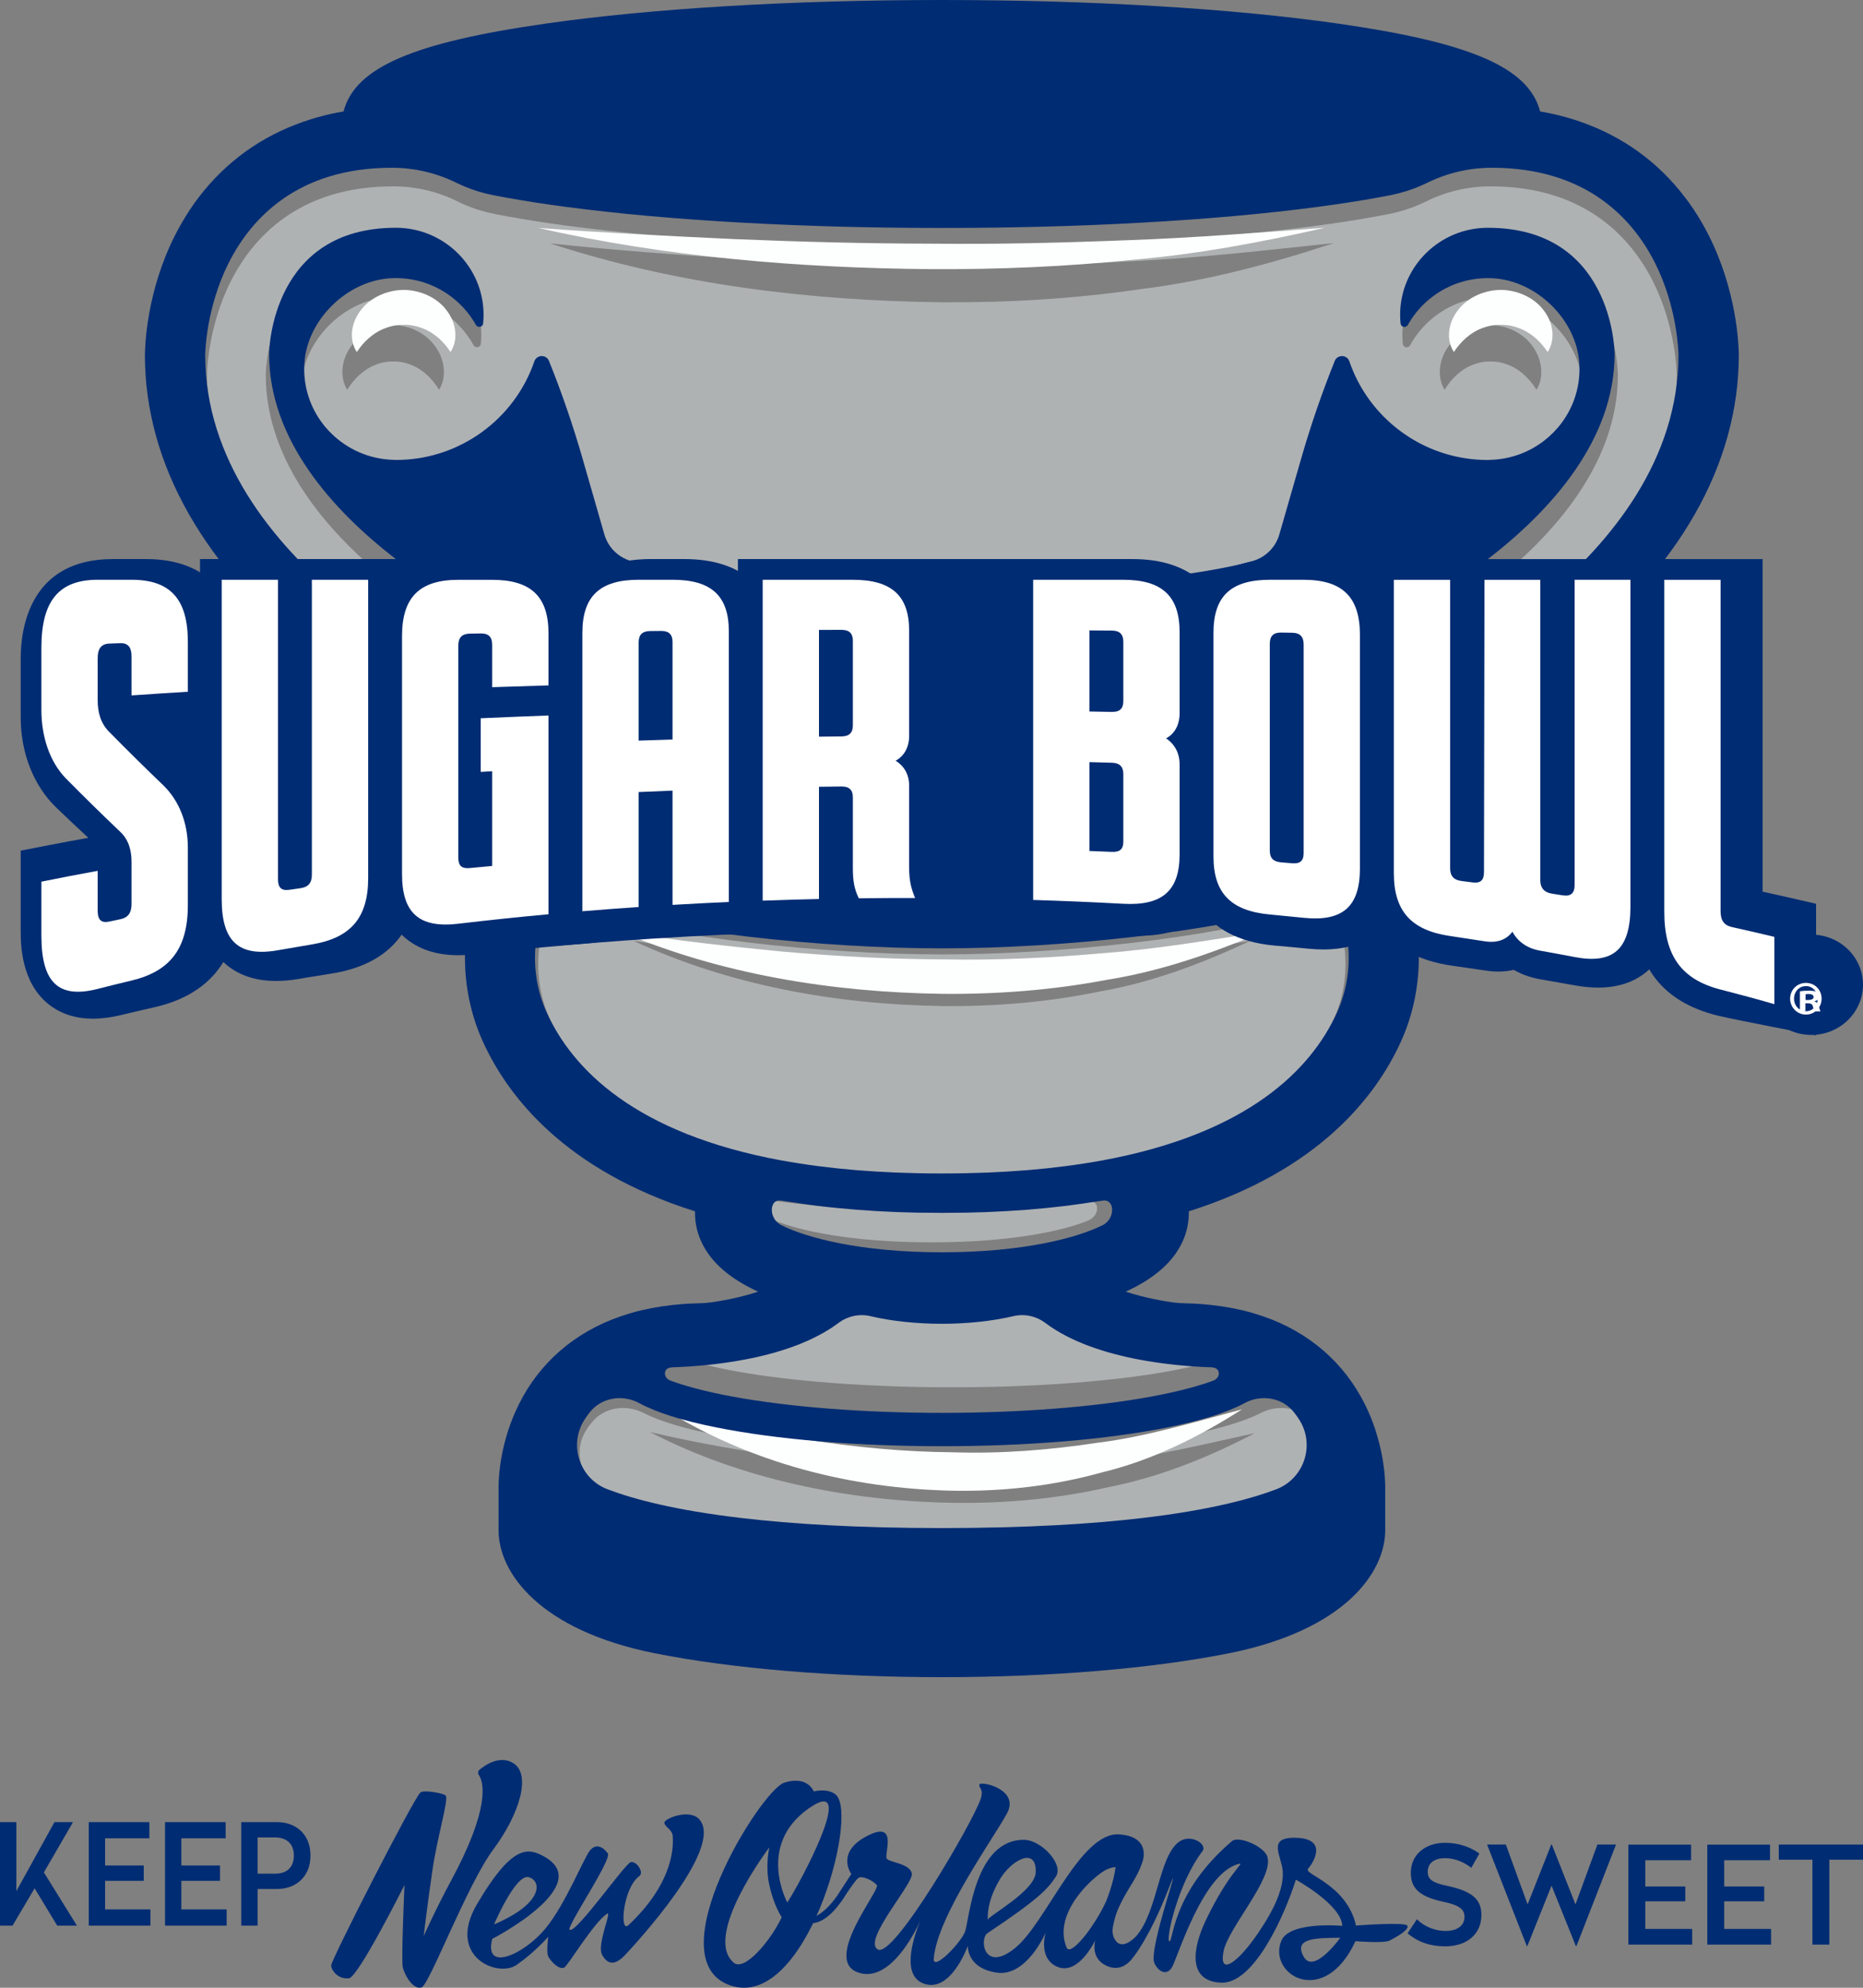 <?xml version="1.0" encoding="UTF-8"?>
<svg width="90px" height="96px" viewBox="0 0 90 96" version="1.1" xmlns="http://www.w3.org/2000/svg" xmlns:xlink="http://www.w3.org/1999/xlink">
    <rect x="0" y="0" width="90" height="96" fill="#808080" stroke="none"/>
    <title>0AD7A52E-59F3-484C-90F8-5C3C563D19BB</title>
    <g id="Landing-Page---High-fi" stroke="none" stroke-width="1" fill="none" fill-rule="evenodd">
        <g id="High-fi-" transform="translate(-203, -60)" fill-rule="nonzero">
            <g id="Artboard-1-copy" transform="translate(203, 60)">
                <polygon id="Path" fill="#261710" points="55.999 58 56.001 58 55.999 58"></polygon>
                <path d="M63.385,68.666 C62.804,67.966 61.757,67.811 60.927,68.233 C60.072,68.667 58.816,69.037 57.127,69.353 C54.146,69.912 50.195,70.221 46,70.221 C41.804,70.221 37.853,69.913 34.874,69.353 C33.185,69.035 31.928,68.667 31.073,68.233 C30.243,67.811 29.197,67.966 28.616,68.666 C28.531,68.767 28.453,68.872 28.38,68.976 C27.564,70.144 28.117,71.719 29.508,72.212 C30.798,72.67 32.857,73.178 36.098,73.536 C38.619,73.813 41.854,74 46,74 C50.145,74 53.38,73.814 55.901,73.536 C59.142,73.179 61.201,72.67 62.491,72.212 C63.883,71.719 64.436,70.144 63.619,68.976 C63.546,68.871 63.467,68.767 63.383,68.666 L63.385,68.666 Z M53.577,71.818 C51.105,72.386 48.545,72.621 46.001,72.58 C40.923,72.489 35.813,71.446 31.389,69.157 C33.826,69.735 36.265,70.137 38.7,70.473 C41.138,70.783 43.582,70.974 46.025,70.99 C48.468,71.056 50.909,70.899 53.337,70.595 C55.785,70.346 58.158,69.75 60.62,69.214 C58.433,70.363 56.07,71.324 53.579,71.818 L53.577,71.818 Z" id="Shape" fill="#AFB2B3"></path>
                <path d="M33.63,65.126 C33.586,65.128 33.544,65.13 33.503,65.131 C33.494,65.131 33.485,65.131 33.477,65.131 C33.431,65.132 33.387,65.133 33.345,65.134 L33.348,65.138 C33.348,65.138 33,65.13 33,65.388 C33,65.54 33.127,65.625 33.231,65.67 C33.39,65.723 33.568,65.777 33.766,65.831 C33.77,65.832 33.775,65.833 33.78,65.834 C33.871,65.859 33.966,65.884 34.066,65.909 C34.076,65.911 34.086,65.915 34.097,65.917 C34.2,65.943 34.309,65.97 34.424,65.995 C34.434,65.998 34.447,66.001 34.457,66.003 C34.557,66.026 34.661,66.049 34.769,66.073 C34.794,66.078 34.819,66.084 34.844,66.088 C34.965,66.114 35.089,66.139 35.22,66.165 C35.233,66.167 35.247,66.169 35.26,66.173 C35.378,66.195 35.5,66.217 35.624,66.24 C35.66,66.247 35.695,66.252 35.731,66.259 C35.872,66.284 36.017,66.308 36.169,66.333 C38.851,66.763 42.342,67 46,67 C49.658,67 53.149,66.763 55.831,66.333 C55.982,66.308 56.127,66.284 56.269,66.259 C56.305,66.252 56.341,66.247 56.376,66.24 C56.502,66.217 56.623,66.195 56.74,66.173 C56.753,66.17 56.767,66.168 56.78,66.165 C56.911,66.14 57.035,66.114 57.156,66.088 C57.181,66.083 57.206,66.077 57.231,66.073 C57.339,66.05 57.443,66.027 57.543,66.003 C57.555,66.001 57.566,65.998 57.576,65.995 C57.691,65.968 57.8,65.943 57.903,65.917 C57.914,65.915 57.924,65.911 57.934,65.909 C58.034,65.883 58.129,65.859 58.22,65.834 C58.224,65.834 58.229,65.832 58.234,65.831 C58.432,65.776 58.61,65.722 58.769,65.67 C58.873,65.625 59,65.54 59,65.388 C59,65.13 58.652,65.138 58.652,65.138 L58.655,65.134 C58.613,65.134 58.569,65.132 58.523,65.131 C58.514,65.131 58.506,65.131 58.497,65.131 C58.456,65.13 58.414,65.128 58.37,65.126 C58.355,65.126 58.341,65.126 58.325,65.124 C58.286,65.123 58.245,65.121 58.202,65.119 C58.18,65.119 58.16,65.116 58.138,65.115 C58.098,65.113 58.059,65.112 58.018,65.11 C57.992,65.108 57.966,65.107 57.939,65.105 C57.9,65.103 57.86,65.101 57.819,65.098 C57.789,65.096 57.76,65.095 57.729,65.093 C57.689,65.091 57.649,65.088 57.61,65.085 C57.575,65.083 57.54,65.08 57.505,65.077 C57.466,65.075 57.428,65.071 57.388,65.069 C57.349,65.066 57.31,65.064 57.271,65.06 C57.233,65.057 57.195,65.055 57.157,65.051 C57.115,65.048 57.07,65.043 57.026,65.04 C56.989,65.037 56.953,65.033 56.916,65.03 C56.868,65.025 56.82,65.021 56.771,65.015 C56.736,65.012 56.702,65.009 56.667,65.005 C56.613,65 56.559,64.994 56.505,64.987 C56.473,64.984 56.443,64.981 56.409,64.977 C56.345,64.969 56.278,64.962 56.213,64.954 C56.19,64.95 56.168,64.948 56.146,64.946 C56.057,64.935 55.967,64.923 55.876,64.911 C55.876,64.911 55.876,64.911 55.876,64.911 C55.691,64.886 55.502,64.857 55.313,64.827 C55.295,64.824 55.275,64.821 55.257,64.818 C55.182,64.806 55.106,64.792 55.03,64.78 C55.002,64.774 54.974,64.77 54.945,64.764 C54.878,64.752 54.811,64.74 54.744,64.727 C54.712,64.721 54.679,64.715 54.647,64.708 C54.584,64.696 54.521,64.683 54.458,64.67 C54.423,64.662 54.387,64.654 54.351,64.646 C54.29,64.633 54.23,64.621 54.17,64.607 C54.133,64.598 54.096,64.589 54.057,64.581 C53.998,64.568 53.94,64.553 53.881,64.54 C53.843,64.53 53.804,64.521 53.766,64.511 C53.708,64.496 53.652,64.482 53.594,64.466 C53.554,64.456 53.516,64.445 53.476,64.433 C53.42,64.418 53.364,64.402 53.309,64.386 C53.27,64.375 53.23,64.363 53.19,64.352 C53.135,64.335 53.081,64.319 53.027,64.301 C52.987,64.289 52.946,64.275 52.907,64.263 C52.853,64.246 52.8,64.228 52.746,64.21 C52.706,64.197 52.667,64.183 52.627,64.169 C52.574,64.15 52.522,64.132 52.471,64.112 C52.431,64.097 52.391,64.083 52.353,64.068 C52.301,64.048 52.25,64.028 52.199,64.007 C52.16,63.992 52.122,63.977 52.083,63.96 C52.032,63.939 51.982,63.918 51.932,63.895 C51.895,63.88 51.857,63.863 51.82,63.846 C51.77,63.824 51.72,63.799 51.671,63.775 C51.636,63.758 51.6,63.742 51.565,63.725 C51.514,63.7 51.465,63.673 51.415,63.647 C51.382,63.631 51.348,63.614 51.316,63.596 C51.262,63.567 51.21,63.536 51.157,63.506 C51.13,63.49 51.103,63.476 51.078,63.46 C50.999,63.414 50.922,63.366 50.847,63.317 C50.42,63.038 49.871,62.934 49.351,63.042 C48.334,63.253 47.149,63.354 45.997,63.354 C44.846,63.354 43.661,63.252 42.644,63.042 C42.124,62.934 41.575,63.036 41.148,63.317 C41.072,63.366 40.995,63.413 40.917,63.46 C40.892,63.476 40.863,63.49 40.838,63.506 C40.785,63.536 40.733,63.567 40.679,63.596 C40.647,63.614 40.613,63.631 40.58,63.647 C40.53,63.673 40.481,63.699 40.43,63.725 C40.395,63.742 40.358,63.758 40.323,63.775 C40.273,63.799 40.225,63.822 40.173,63.846 C40.136,63.863 40.099,63.878 40.062,63.895 C40.012,63.918 39.962,63.939 39.91,63.96 C39.872,63.976 39.833,63.992 39.795,64.007 C39.744,64.028 39.694,64.048 39.641,64.068 C39.603,64.083 39.563,64.097 39.523,64.112 C39.471,64.131 39.419,64.15 39.367,64.169 C39.327,64.182 39.287,64.197 39.247,64.21 C39.195,64.228 39.141,64.246 39.088,64.263 C39.049,64.276 39.009,64.289 38.968,64.301 C38.914,64.318 38.859,64.335 38.805,64.352 C38.765,64.364 38.725,64.375 38.686,64.386 C38.63,64.402 38.574,64.418 38.519,64.433 C38.479,64.445 38.441,64.455 38.401,64.466 C38.344,64.482 38.287,64.496 38.229,64.511 C38.191,64.521 38.152,64.53 38.114,64.54 C38.055,64.555 37.997,64.568 37.938,64.581 C37.901,64.59 37.863,64.599 37.826,64.607 C37.766,64.621 37.706,64.634 37.645,64.646 C37.61,64.654 37.574,64.662 37.538,64.67 C37.475,64.683 37.412,64.696 37.349,64.708 C37.317,64.715 37.284,64.722 37.252,64.727 C37.185,64.74 37.118,64.752 37.052,64.764 C37.023,64.77 36.994,64.775 36.966,64.78 C36.89,64.793 36.816,64.806 36.74,64.818 C36.721,64.821 36.703,64.825 36.684,64.827 C36.494,64.858 36.305,64.886 36.12,64.911 C36.12,64.911 36.12,64.911 36.12,64.911 C36.029,64.923 35.94,64.936 35.85,64.946 C35.827,64.949 35.805,64.951 35.783,64.954 C35.718,64.962 35.652,64.969 35.587,64.977 C35.555,64.981 35.523,64.984 35.491,64.987 C35.437,64.993 35.382,65 35.329,65.005 C35.294,65.009 35.26,65.012 35.225,65.015 C35.176,65.02 35.128,65.025 35.08,65.03 C35.043,65.033 35.006,65.037 34.97,65.04 C34.926,65.043 34.883,65.048 34.839,65.051 C34.801,65.055 34.762,65.058 34.725,65.06 C34.685,65.064 34.647,65.066 34.608,65.069 C34.569,65.073 34.53,65.075 34.492,65.077 C34.457,65.079 34.421,65.082 34.386,65.085 C34.345,65.087 34.306,65.091 34.267,65.093 C34.238,65.095 34.207,65.096 34.177,65.098 C34.136,65.101 34.097,65.103 34.057,65.105 C34.031,65.106 34.004,65.108 33.979,65.11 C33.938,65.112 33.898,65.114 33.858,65.115 C33.836,65.115 33.814,65.117 33.794,65.119 C33.752,65.121 33.712,65.122 33.671,65.124 C33.655,65.124 33.641,65.124 33.626,65.126 L33.63,65.126 Z" id="Path" fill="#AFB2B3"></path>
                <path d="M52.56,58.006 C52.56,58.006 52.37,58.029 52.168,58.053 C52.123,58.059 52.078,58.064 52.033,58.069 C51.923,58.083 51.819,58.096 51.752,58.104 C51.69,58.111 51.628,58.119 51.565,58.126 C51.344,58.153 51.12,58.177 50.891,58.201 C50.858,58.204 50.826,58.209 50.793,58.212 C50.527,58.239 50.254,58.264 49.979,58.286 C49.945,58.289 49.91,58.292 49.874,58.294 C49.594,58.318 49.31,58.338 49.021,58.357 C48.999,58.358 48.976,58.36 48.954,58.361 C48.367,58.398 47.761,58.428 47.134,58.447 C47.103,58.447 47.073,58.449 47.043,58.45 C46.75,58.458 46.452,58.466 46.15,58.47 C46.098,58.47 46.046,58.471 45.994,58.472 C45.692,58.476 45.387,58.478 45.076,58.478 L44.928,58.478 C44.617,58.478 44.311,58.475 44.009,58.472 C43.958,58.472 43.905,58.471 43.854,58.47 C43.552,58.466 43.254,58.458 42.961,58.45 C42.93,58.45 42.901,58.448 42.87,58.447 C42.243,58.427 41.637,58.398 41.05,58.361 C41.028,58.36 41.005,58.358 40.983,58.357 C40.694,58.338 40.41,58.317 40.13,58.294 C40.095,58.291 40.06,58.289 40.024,58.286 C39.749,58.263 39.477,58.238 39.211,58.212 C39.178,58.209 39.146,58.204 39.112,58.201 C38.885,58.178 38.66,58.153 38.439,58.126 C38.377,58.119 38.314,58.111 38.251,58.104 C38.212,58.099 38.158,58.092 38.097,58.085 C38.016,58.075 37.925,58.064 37.835,58.053 C37.634,58.029 37.447,58.007 37.443,58.006 C37.407,58 37.374,57.999 37.343,58 C37.217,58.006 37.125,58.06 37.067,58.139 C36.91,58.359 37.025,58.782 37.451,58.956 C38.625,59.435 41.141,60 45,60 C48.859,60 51.374,59.435 52.549,58.956 C52.976,58.782 53.09,58.36 52.933,58.139 C52.876,58.059 52.784,58.006 52.657,58 C52.624,57.999 52.591,58 52.556,58.006 L52.56,58.006 Z" id="Path" fill="#AFB2B3"></path>
                <path d="M37.851,56.375 C38.41,56.478 38.987,56.569 39.585,56.647 C39.586,56.647 39.588,56.647 39.59,56.647 C39.877,56.684 40.169,56.719 40.465,56.75 C40.489,56.753 40.516,56.756 40.542,56.758 C40.817,56.788 41.094,56.813 41.375,56.837 C41.431,56.842 41.489,56.846 41.545,56.85 C41.8,56.87 42.058,56.888 42.319,56.906 C42.418,56.912 42.519,56.916 42.619,56.922 C42.845,56.934 43.073,56.947 43.304,56.956 C43.469,56.963 43.639,56.967 43.806,56.972 C43.982,56.977 44.157,56.984 44.336,56.988 C44.692,56.995 45.053,57 45.424,57 L45.574,57 C45.945,57 46.306,56.996 46.663,56.988 C46.841,56.984 47.015,56.977 47.192,56.972 C47.361,56.967 47.53,56.963 47.695,56.956 C47.925,56.947 48.153,56.935 48.379,56.922 C48.479,56.916 48.581,56.911 48.679,56.906 C48.94,56.89 49.198,56.871 49.453,56.85 C49.51,56.846 49.567,56.841 49.623,56.837 C49.905,56.813 50.183,56.788 50.456,56.758 C50.481,56.756 50.507,56.753 50.534,56.75 C50.83,56.719 51.122,56.684 51.408,56.647 C51.41,56.647 51.412,56.647 51.414,56.647 C52.009,56.569 52.588,56.478 53.147,56.375 C53.151,56.375 53.154,56.375 53.158,56.375 C60.207,55.069 63.197,51.942 64.433,49.217 C64.941,48.097 65.105,46.846 64.936,45.629 C64.776,44.473 63.628,43.748 62.524,44.081 C58.543,45.279 51.305,46.094 45.5,46.094 C39.695,46.094 32.457,45.279 28.476,44.081 C27.372,43.749 26.222,44.473 26.064,45.629 C25.896,46.846 26.058,48.097 26.566,49.217 C27.803,51.942 30.792,55.067 37.842,56.375 C37.845,56.375 37.848,56.375 37.852,56.375 L37.851,56.375 Z M38.064,46.434 C40.552,46.674 43.038,46.825 45.521,46.833 C48.005,46.892 50.486,46.757 52.964,46.522 C55.454,46.319 57.906,45.863 60.426,45.429 C58.125,46.509 55.693,47.437 53.162,47.878 C50.646,48.401 48.069,48.617 45.502,48.588 C40.381,48.507 35.222,47.594 30.578,45.426 C33.085,45.868 35.577,46.171 38.063,46.434 L38.064,46.434 Z" id="Shape" fill="#AFB2B3"></path>
                <path d="M28.103,43.004 C28.473,42.993 28.845,43.038 29.207,43.137 C30.384,43.459 31.982,43.802 33.89,44.104 C37.07,44.609 41.111,45 45.501,45 C46.159,45 46.809,44.991 47.451,44.975 C47.879,44.964 48.301,44.949 48.72,44.931 C51.858,44.796 54.727,44.482 57.111,44.104 C59.019,43.802 60.618,43.459 61.795,43.137 C62.155,43.038 62.528,42.993 62.898,43.004 C63.268,43.014 63.635,43.081 63.99,43.206 C64.425,43.36 64.894,43.444 65.383,43.444 C67.732,43.444 69.642,41.513 69.642,39.139 C69.642,39.09 69.64,39.041 69.634,38.993 C69.582,37.77 68.879,36.716 67.867,36.175 C67.408,35.93 66.884,35.791 66.328,35.791 C66.161,35.791 65.998,35.804 65.837,35.828 C65.641,35.859 65.535,35.603 65.696,35.486 C66.042,35.233 66.458,34.97 66.957,34.686 C68.161,34.152 81,28.213 81,18.089 C81,17.98 80.959,15.799 79.865,13.614 C78.81,11.509 76.592,9 72.007,9 C70.886,9 69.825,9.265 68.882,9.735 C68.452,9.949 68.002,10.114 67.538,10.235 C67.384,10.275 67.227,10.311 67.071,10.341 C66.282,10.496 65.389,10.648 64.378,10.794 C64.133,10.829 63.886,10.863 63.634,10.898 C61.117,11.234 58.225,11.494 55.101,11.668 C53.538,11.755 51.918,11.82 50.257,11.864 C50.124,11.868 49.989,11.871 49.855,11.873 C49.652,11.879 49.449,11.883 49.245,11.887 C48.911,11.893 48.575,11.9 48.238,11.904 C48.125,11.905 48.009,11.907 47.896,11.908 C47.609,11.912 47.319,11.914 47.028,11.917 C46.91,11.917 46.792,11.92 46.674,11.92 C46.284,11.922 45.894,11.924 45.501,11.924 C45.107,11.924 44.717,11.922 44.327,11.92 C44.209,11.92 44.09,11.918 43.973,11.917 C43.684,11.914 43.394,11.912 43.106,11.908 C42.991,11.907 42.876,11.905 42.763,11.904 C42.426,11.899 42.09,11.893 41.756,11.887 C41.552,11.883 41.349,11.877 41.146,11.873 C41.012,11.871 40.878,11.867 40.745,11.864 C39.083,11.821 37.464,11.756 35.901,11.668 C32.776,11.495 29.885,11.236 27.367,10.898 C27.116,10.864 26.867,10.83 26.623,10.794 C25.612,10.648 24.719,10.497 23.931,10.341 C23.617,10.28 23.306,10.199 23.004,10.099 C22.701,9.999 22.405,9.878 22.118,9.735 C21.175,9.265 20.114,9 18.993,9 C14.408,9 12.188,11.51 11.135,13.614 C10.041,15.8 10.001,17.98 10,18.089 C10,28.213 22.84,34.152 24.043,34.686 C24.542,34.968 24.958,35.233 25.305,35.486 C25.466,35.603 25.361,35.859 25.164,35.828 C25.004,35.803 24.84,35.791 24.673,35.791 C24.118,35.791 23.594,35.929 23.134,36.175 C22.123,36.716 21.42,37.77 21.367,38.993 C21.362,39.041 21.359,39.09 21.359,39.139 C21.359,41.513 23.27,43.444 25.619,43.444 C26.106,43.444 26.575,43.36 27.01,43.206 C27.363,43.081 27.732,43.014 28.102,43.004 L28.103,43.004 Z M45.502,34.236 C43.297,34.199 41.094,34.015 38.933,33.584 C36.775,33.166 34.639,32.571 32.639,31.637 C36.994,32.099 41.245,32.462 45.516,32.477 C47.65,32.525 49.78,32.433 51.913,32.293 C54.057,32.184 56.17,31.859 58.365,31.637 C56.375,32.562 54.261,33.283 52.087,33.655 C49.919,34.082 47.706,34.254 45.501,34.235 L45.502,34.236 Z M67.464,37.711 C67.862,38.281 67.919,39.057 67.549,39.569 C67.183,39.063 66.826,38.826 66.507,38.677 C66.178,38.547 65.905,38.49 65.625,38.504 C65.346,38.492 65.073,38.55 64.745,38.68 C64.428,38.828 64.07,39.063 63.701,39.569 C63.329,39.055 63.385,38.279 63.784,37.708 C64.167,37.115 64.896,36.753 65.625,36.745 C66.354,36.756 67.081,37.116 67.463,37.71 L67.464,37.711 Z M36.06,12.527 C39.213,12.714 42.366,12.835 45.515,12.839 C48.665,12.891 51.813,12.778 54.961,12.599 C58.116,12.443 61.25,12.073 64.435,11.741 C61.404,12.74 58.28,13.575 55.097,13.965 C51.922,14.43 48.709,14.62 45.503,14.599 C39.1,14.524 32.667,13.746 26.572,11.753 C29.748,12.093 32.908,12.318 36.06,12.527 L36.06,12.527 Z M25.362,32.143 C25.32,32.119 25.276,32.098 25.233,32.079 C25.109,32.025 12.839,26.589 12.839,18.107 C12.841,17.853 12.984,11.869 18.992,11.869 C21.341,11.869 23.251,13.8 23.251,16.176 C23.251,16.321 23.243,16.463 23.229,16.604 C23.217,16.719 23.117,16.78 23.022,16.769 C23.004,16.767 22.984,16.763 22.967,16.755 C22.948,16.747 22.933,16.736 22.917,16.723 C22.902,16.709 22.888,16.692 22.877,16.672 C22.531,16.044 22.04,15.508 21.451,15.111 C20.694,14.6 19.772,14.318 18.785,14.363 C16.647,14.462 14.686,16.407 14.552,18.567 C14.512,19.207 14.606,19.821 14.807,20.382 C14.984,20.874 15.243,21.325 15.567,21.72 C15.613,21.776 15.66,21.832 15.71,21.885 C16.445,22.695 17.47,23.233 18.616,23.332 C18.693,23.338 18.77,23.342 18.847,23.345 C18.894,23.35 18.943,23.353 18.992,23.353 C19.381,23.353 19.765,23.321 20.137,23.26 C20.697,23.168 21.234,23.01 21.742,22.793 C22.081,22.649 22.406,22.479 22.715,22.284 C23.953,21.51 24.939,20.363 25.519,18.997 C25.591,18.827 25.657,18.652 25.716,18.475 C25.758,18.349 25.85,18.268 25.956,18.233 C25.991,18.221 26.028,18.216 26.065,18.215 C26.212,18.211 26.361,18.29 26.427,18.455 C27.045,20.022 27.586,21.621 28.048,23.253 L28.842,26.064 C28.867,26.15 28.897,26.257 28.93,26.378 C28.987,26.577 29.053,26.812 29.116,27.037 C29.161,27.195 29.225,27.345 29.305,27.484 C29.386,27.622 29.483,27.75 29.595,27.863 C29.762,28.032 29.961,28.17 30.182,28.268 C30.256,28.3 30.332,28.327 30.411,28.35 C30.943,28.506 31.657,28.667 32.552,28.823 C33.112,28.92 33.741,29.014 34.442,29.103 C34.581,29.121 34.725,29.138 34.871,29.155 C36.184,29.311 37.726,29.445 39.497,29.543 C39.694,29.553 39.893,29.564 40.096,29.573 C41.715,29.65 43.516,29.696 45.499,29.696 C47.482,29.696 49.284,29.65 50.903,29.573 C51.106,29.564 51.305,29.553 51.502,29.543 C53.273,29.447 54.815,29.311 56.128,29.155 C56.274,29.138 56.416,29.121 56.557,29.103 C57.257,29.014 57.888,28.92 58.446,28.823 C59.342,28.667 60.054,28.506 60.587,28.35 C60.666,28.327 60.741,28.3 60.816,28.268 C61.111,28.139 61.367,27.936 61.56,27.683 C61.609,27.619 61.654,27.554 61.693,27.485 C61.774,27.347 61.838,27.196 61.883,27.038 C61.934,26.858 61.986,26.672 62.034,26.503 C62.082,26.334 62.125,26.181 62.158,26.065 L62.952,23.254 C63.413,21.623 63.954,20.023 64.573,18.457 C64.639,18.292 64.788,18.212 64.935,18.216 C65.083,18.22 65.227,18.308 65.284,18.477 C65.343,18.654 65.409,18.828 65.481,18.998 C65.988,20.192 66.806,21.221 67.832,21.978 C68.272,22.303 68.749,22.577 69.256,22.794 C69.765,23.011 70.302,23.169 70.861,23.261 C71.234,23.322 71.617,23.354 72.007,23.354 C72.056,23.354 72.104,23.352 72.152,23.346 C72.23,23.344 72.306,23.34 72.382,23.333 C74.14,23.183 75.612,21.998 76.191,20.384 C76.393,19.822 76.486,19.209 76.447,18.569 C76.313,16.409 74.352,14.463 72.214,14.365 C71.226,14.319 70.306,14.601 69.547,15.112 C68.958,15.51 68.468,16.045 68.121,16.674 C68.111,16.693 68.096,16.711 68.082,16.724 C68.066,16.737 68.049,16.749 68.032,16.756 C68.013,16.764 67.995,16.768 67.977,16.771 C67.882,16.78 67.782,16.72 67.77,16.606 C67.755,16.465 67.747,16.322 67.747,16.177 C67.747,13.803 69.658,11.871 72.007,11.871 C78.015,11.871 78.157,17.853 78.16,18.108 C78.16,26.591 65.89,32.027 65.766,32.08 C65.722,32.099 65.678,32.122 65.637,32.144 C65.516,32.212 65.397,32.28 65.283,32.348 C64.478,32.823 63.828,33.289 63.302,33.751 C63.077,33.949 62.876,34.146 62.694,34.343 C62.573,34.475 62.461,34.606 62.358,34.737 C62.204,34.934 62.067,35.132 61.949,35.329 C61.85,35.494 61.6,35.423 61.599,35.23 C61.596,34.141 61.593,32.176 61.593,31.04 C61.593,30.603 61.238,30.27 60.83,30.278 C60.772,30.278 60.711,30.288 60.652,30.304 C60.171,30.43 59.61,30.553 58.959,30.67 C58.568,30.74 58.144,30.808 57.683,30.875 C54.421,31.346 50.095,31.605 45.499,31.605 C40.904,31.605 36.577,31.346 33.316,30.875 C32.856,30.808 32.431,30.74 32.04,30.67 C31.388,30.553 30.827,30.43 30.347,30.304 C30.288,30.288 30.227,30.28 30.169,30.278 C29.761,30.27 29.405,30.603 29.405,31.04 C29.405,32.176 29.404,34.141 29.4,35.23 C29.4,35.423 29.15,35.494 29.05,35.329 C28.931,35.131 28.796,34.934 28.64,34.737 C28.538,34.605 28.426,34.475 28.305,34.343 C28.184,34.211 28.053,34.079 27.914,33.948 C27.354,33.421 26.635,32.89 25.716,32.347 C25.601,32.279 25.483,32.211 25.362,32.143 L25.362,32.143 Z M21.213,18.824 C20.847,18.239 20.457,17.924 20.085,17.721 C19.7,17.535 19.35,17.445 18.993,17.46 C18.636,17.448 18.286,17.537 17.904,17.724 C17.531,17.927 17.142,18.24 16.773,18.824 C16.4,18.232 16.489,17.378 16.943,16.752 C17.38,16.103 18.186,15.709 18.993,15.701 C19.8,15.71 20.605,16.104 21.042,16.753 C21.495,17.379 21.584,18.232 21.213,18.824 Z M69.957,16.753 C70.394,16.104 71.199,15.71 72.006,15.701 C72.813,15.709 73.619,16.103 74.056,16.752 C74.51,17.378 74.598,18.232 74.226,18.824 C73.857,18.239 73.467,17.927 73.095,17.724 C72.711,17.537 72.362,17.448 72.006,17.46 C71.648,17.447 71.297,17.536 70.914,17.721 C70.54,17.924 70.152,18.239 69.786,18.824 C69.416,18.232 69.505,17.379 69.957,16.753 L69.957,16.753 Z M23.533,37.711 C23.915,37.118 24.643,36.756 25.371,36.746 C26.101,36.754 26.829,37.116 27.212,37.71 C27.611,38.279 27.667,39.057 27.295,39.57 C26.926,39.065 26.568,38.829 26.251,38.681 C25.923,38.551 25.65,38.495 25.371,38.506 C25.092,38.492 24.818,38.55 24.49,38.679 C24.172,38.828 23.815,39.063 23.449,39.57 C23.079,39.057 23.135,38.282 23.533,37.712 L23.533,37.711 Z" id="Shape" fill="#AFB2B3"></path>
                <path d="M71.386,15.94 C71.777,15.761 72.134,15.676 72.499,15.69 C72.863,15.678 73.22,15.764 73.61,15.943 C73.989,16.138 74.387,16.439 74.763,17 C75.143,16.431 75.053,15.611 74.59,15.01 C74.144,14.386 73.322,14.008 72.499,14 C71.676,14.009 70.856,14.387 70.41,15.011 C69.948,15.612 69.857,16.431 70.236,17 C70.609,16.438 71.006,16.136 71.386,15.94 L71.386,15.94 Z" id="Path" fill="#FDFEFE"></path>
                <path d="M52.478,31.505 C50.323,31.612 48.17,31.683 46.014,31.646 C41.697,31.635 37.401,31.354 33,31 C35.021,31.719 37.18,32.176 39.361,32.498 C41.544,32.829 43.77,32.97 45.999,32.999 C48.228,33.012 50.465,32.88 52.655,32.553 C54.852,32.266 56.991,31.712 59,31.001 C56.782,31.172 54.646,31.422 52.48,31.506 L52.478,31.505 Z" id="Path" fill="#FDFEFE"></path>
                <path d="M46.021,70.139 C43.682,70.12 41.339,69.897 39.003,69.535 C36.671,69.144 34.335,68.675 32,68 C36.238,70.671 41.133,71.889 45.997,71.995 C48.436,72.041 50.887,71.768 53.255,71.105 C55.64,70.531 57.905,69.407 60,68.066 C57.643,68.694 55.369,69.388 53.024,69.679 C50.699,70.032 48.361,70.216 46.019,70.139 L46.021,70.139 Z" id="Path" fill="#FDFEFE"></path>
                <path d="M54.628,12.556 C57.823,12.283 60.958,11.699 64,11 C60.805,11.232 57.658,11.49 54.492,11.6 C51.332,11.725 48.174,11.804 45.012,11.768 C41.851,11.764 38.689,11.681 35.522,11.549 C32.358,11.403 29.187,11.245 26,11.008 C32.117,12.402 38.575,12.947 45,12.999 C48.218,13.015 51.441,12.881 54.628,12.556 Z" id="Path" fill="#FDFEFE"></path>
                <path d="M17.41,15.01 C16.947,15.611 16.857,16.431 17.237,17 C17.613,16.438 18.011,16.138 18.391,15.943 C18.781,15.764 19.137,15.678 19.501,15.69 C19.865,15.677 20.222,15.763 20.614,15.94 C20.996,16.136 21.392,16.438 21.765,17 C22.143,16.431 22.051,15.612 21.591,15.011 C21.145,14.387 20.324,14.009 19.501,14 C18.678,14.008 17.856,14.386 17.41,15.01 Z" id="Path" fill="#FDFEFE"></path>
                <path d="M53.455,47.324 C56.085,46.906 58.61,46.027 61,45.003 C58.383,45.413 55.836,45.846 53.25,46.039 C50.677,46.262 48.099,46.389 45.519,46.334 C42.94,46.325 40.357,46.182 37.774,45.955 C35.193,45.706 32.605,45.419 30,45 C34.824,47.055 40.182,47.921 45.501,47.998 C48.167,48.025 50.843,47.82 53.457,47.324 L53.455,47.324 Z" id="Path" fill="#FDFEFE"></path>
                <path d="M24.187,37.369 C24.49,37.276 24.741,37.236 24.998,37.246 C25.255,37.238 25.506,37.278 25.808,37.37 C26.1,37.475 26.43,37.642 26.77,38 C27.113,37.636 27.061,37.087 26.693,36.682 C26.34,36.262 25.67,36.006 24.998,36 C24.327,36.008 23.658,36.263 23.306,36.683 C22.94,37.087 22.888,37.636 23.228,37.999 C23.565,37.641 23.894,37.473 24.187,37.368 L24.187,37.369 Z" id="Path" fill="#FDFEFE"></path>
                <path d="M63.307,36.682 C62.939,37.085 62.887,37.636 63.23,38 C63.57,37.642 63.899,37.475 64.191,37.37 C64.493,37.278 64.744,37.238 65.001,37.246 C65.258,37.236 65.51,37.277 65.813,37.368 C66.106,37.474 66.435,37.641 66.772,38 C67.112,37.636 67.06,37.087 66.694,36.684 C66.343,36.263 65.672,36.007 65.002,36 C64.331,36.006 63.661,36.262 63.308,36.683 L63.307,36.682 Z" id="Path" fill="#FDFEFE"></path>
                <path d="M72.096,40.744 C72.166,40.569 72.229,40.388 72.282,40.219 C72.448,39.684 72.554,39.124 72.592,38.569 C72.604,38.406 72.612,38.238 72.612,38.069 C72.612,36.813 72.231,35.594 71.536,34.566 C71.941,34.329 72.37,34.066 72.814,33.783 C73.83,33.133 74.799,32.445 75.699,31.738 C81.131,27.461 84,22.413 84,17.14 L84,17.083 C83.992,16.594 83.889,14.024 82.548,11.368 C82.325,10.927 82.081,10.507 81.817,10.112 C81.684,9.91 81.544,9.715 81.396,9.525 C80.089,7.812 78.383,6.583 76.329,5.873 C76.106,5.795 75.877,5.723 75.642,5.658 C75.243,5.547 74.829,5.456 74.403,5.382 C73.842,3.245 71.015,2.054 64.636,1.139 C59.509,0.405 52.712,0 45.5,0 C38.288,0 31.493,0.405 26.367,1.139 C19.984,2.052 17.157,3.245 16.597,5.382 C16.172,5.453 15.759,5.547 15.359,5.658 C15.127,5.722 14.897,5.795 14.673,5.873 C12.617,6.584 10.912,7.815 9.605,9.523 C9.46,9.714 9.319,9.91 9.187,10.108 C8.922,10.507 8.678,10.926 8.452,11.369 C7.103,14.046 7.008,16.603 7,17.139 C7,22.409 9.869,27.457 15.301,31.737 C16.194,32.441 17.166,33.129 18.187,33.784 C18.631,34.068 19.06,34.328 19.464,34.566 C18.769,35.593 18.388,36.811 18.388,38.069 C18.388,38.238 18.397,38.405 18.408,38.554 C18.583,41.17 20.169,43.486 22.543,44.596 L22.596,44.62 C22.581,44.707 22.568,44.793 22.556,44.881 L22.507,45.304 C22.356,46.888 22.584,48.49 23.167,49.933 C23.223,50.069 23.281,50.205 23.34,50.334 C24.564,53.003 27.33,56.525 33.575,58.502 C33.575,58.527 33.575,58.552 33.575,58.578 C33.575,59.046 33.672,59.503 33.864,59.934 C34.306,60.929 35.233,61.748 36.625,62.382 C35.672,62.693 34.778,62.841 34.322,62.903 C34.133,62.928 33.943,62.94 33.762,62.944 C33.506,62.948 33.257,62.96 33.015,62.977 C32.316,63.028 31.64,63.13 30.997,63.279 C30.783,63.329 30.576,63.384 30.391,63.442 C28.125,64.117 26.35,65.502 25.258,67.458 C25.121,67.705 24.997,67.954 24.889,68.2 C24.726,68.568 24.594,68.931 24.489,69.281 C24.136,70.444 24.085,71.402 24.085,71.871 L24.085,73.905 C24.085,75.948 26.054,78.725 31.603,79.84 C35.345,80.588 40.28,81 45.501,81 C50.723,81 55.659,80.587 59.401,79.84 C64.951,78.725 66.919,75.948 66.919,73.905 L66.919,71.871 C66.919,71.404 66.866,70.448 66.515,69.291 C66.411,68.935 66.279,68.567 66.114,68.2 C66.006,67.951 65.882,67.703 65.742,67.454 C64.652,65.503 62.878,64.117 60.629,63.447 C60.427,63.384 60.218,63.327 59.999,63.276 C59.365,63.128 58.688,63.028 57.989,62.977 C57.749,62.96 57.497,62.948 57.252,62.944 C57.062,62.94 56.872,62.928 56.682,62.903 C56.227,62.841 55.335,62.693 54.38,62.381 C55.773,61.749 56.698,60.93 57.141,59.935 C57.333,59.505 57.431,59.049 57.431,58.579 L57.428,58.503 C63.674,56.524 66.44,53.004 67.666,50.331 C67.727,50.197 67.785,50.061 67.835,49.937 C68.419,48.49 68.648,46.888 68.497,45.307 C68.481,45.161 68.466,45.016 68.446,44.879 C68.433,44.793 68.421,44.709 68.408,44.623 L68.461,44.599 C70.125,43.819 71.417,42.448 72.099,40.745 L72.096,40.744 Z M60.115,67.768 C60.928,67.326 61.952,67.488 62.521,68.22 C62.605,68.326 62.681,68.436 62.752,68.544 C63.551,69.766 63.01,71.413 61.648,71.929 C60.384,72.408 58.369,72.939 55.196,73.313 C52.728,73.603 49.56,73.799 45.501,73.799 C41.443,73.799 38.275,73.604 35.807,73.313 C32.634,72.94 30.618,72.408 29.355,71.929 C27.992,71.413 27.45,69.766 28.25,68.544 C28.322,68.434 28.399,68.326 28.481,68.22 C29.05,67.488 30.074,67.326 30.887,67.768 C31.724,68.221 32.954,68.608 34.608,68.939 C37.527,69.523 41.395,69.846 45.501,69.846 C49.608,69.846 53.477,69.525 56.396,68.939 C58.048,68.606 59.28,68.221 60.117,67.768 L60.115,67.768 Z M54.4,65.531 C54.433,65.539 54.467,65.547 54.5,65.554 C54.569,65.568 54.638,65.583 54.706,65.597 C54.735,65.604 54.766,65.611 54.795,65.616 C54.873,65.632 54.95,65.646 55.028,65.661 C55.047,65.665 55.067,65.669 55.085,65.671 C55.282,65.709 55.474,65.742 55.665,65.771 C55.665,65.771 55.665,65.771 55.665,65.771 C55.758,65.785 55.851,65.8 55.943,65.812 C55.967,65.816 55.989,65.818 56.012,65.821 C56.079,65.83 56.146,65.84 56.214,65.849 C56.247,65.853 56.28,65.857 56.313,65.861 C56.368,65.867 56.425,65.875 56.479,65.882 C56.515,65.886 56.55,65.89 56.586,65.894 C56.636,65.899 56.686,65.906 56.735,65.911 C56.773,65.915 56.81,65.919 56.848,65.923 C56.893,65.927 56.938,65.932 56.983,65.936 C57.023,65.94 57.062,65.944 57.101,65.947 C57.141,65.951 57.181,65.953 57.221,65.957 C57.262,65.961 57.301,65.964 57.341,65.967 C57.376,65.969 57.413,65.972 57.449,65.976 C57.491,65.978 57.532,65.982 57.572,65.985 C57.603,65.988 57.634,65.989 57.664,65.992 C57.706,65.994 57.747,65.997 57.788,66 C57.815,66.001 57.842,66.004 57.869,66.005 C57.911,66.008 57.952,66.01 57.993,66.012 C58.015,66.012 58.038,66.014 58.059,66.016 C58.102,66.018 58.145,66.02 58.186,66.022 C58.201,66.022 58.216,66.022 58.232,66.025 C58.277,66.026 58.32,66.029 58.362,66.03 C58.372,66.03 58.38,66.03 58.389,66.03 C58.436,66.031 58.481,66.033 58.525,66.034 L58.522,66.038 C58.522,66.038 58.88,66.029 58.88,66.333 C58.88,66.513 58.749,66.614 58.642,66.667 C58.479,66.729 58.295,66.792 58.092,66.856 C58.087,66.857 58.083,66.858 58.077,66.86 C57.984,66.889 57.886,66.919 57.783,66.948 C57.772,66.951 57.762,66.955 57.751,66.958 C57.644,66.988 57.532,67.02 57.415,67.05 C57.403,67.053 57.391,67.057 57.38,67.06 C57.277,67.086 57.171,67.114 57.06,67.142 C57.033,67.148 57.008,67.155 56.982,67.16 C56.858,67.191 56.73,67.22 56.595,67.25 C56.582,67.253 56.567,67.255 56.554,67.259 C56.434,67.286 56.307,67.312 56.179,67.339 C56.142,67.347 56.107,67.353 56.07,67.361 C55.925,67.39 55.775,67.42 55.618,67.449 C52.858,67.957 49.266,68.236 45.501,68.236 C41.737,68.236 38.144,67.957 35.384,67.449 C35.229,67.42 35.079,67.39 34.933,67.361 C34.896,67.353 34.859,67.347 34.823,67.339 C34.694,67.312 34.569,67.286 34.449,67.259 C34.435,67.257 34.421,67.254 34.408,67.25 C34.274,67.221 34.145,67.191 34.021,67.16 C33.994,67.154 33.969,67.147 33.943,67.142 C33.832,67.115 33.724,67.087 33.622,67.06 C33.61,67.057 33.599,67.053 33.588,67.05 C33.47,67.019 33.358,66.988 33.251,66.958 C33.241,66.955 33.23,66.951 33.22,66.948 C33.117,66.918 33.019,66.889 32.925,66.86 C32.92,66.86 32.916,66.857 32.911,66.856 C32.708,66.791 32.524,66.727 32.36,66.667 C32.254,66.614 32.123,66.513 32.123,66.333 C32.123,66.029 32.481,66.038 32.481,66.038 L32.478,66.034 C32.521,66.034 32.566,66.031 32.614,66.03 C32.623,66.03 32.631,66.03 32.64,66.03 C32.683,66.029 32.726,66.026 32.771,66.025 C32.787,66.025 32.801,66.025 32.817,66.022 C32.858,66.021 32.9,66.018 32.944,66.016 C32.966,66.016 32.987,66.013 33.01,66.012 C33.051,66.009 33.092,66.008 33.134,66.005 C33.16,66.004 33.187,66.002 33.214,66 C33.255,65.997 33.296,65.994 33.338,65.992 C33.369,65.989 33.399,65.988 33.431,65.985 C33.472,65.982 33.513,65.98 33.554,65.976 C33.589,65.973 33.625,65.971 33.662,65.967 C33.701,65.964 33.741,65.96 33.782,65.957 C33.822,65.953 33.862,65.951 33.902,65.947 C33.942,65.943 33.98,65.94 34.02,65.936 C34.063,65.932 34.109,65.927 34.154,65.923 C34.192,65.919 34.229,65.915 34.268,65.911 C34.317,65.906 34.367,65.9 34.417,65.894 C34.452,65.89 34.488,65.886 34.524,65.882 C34.579,65.875 34.635,65.869 34.69,65.861 C34.723,65.857 34.756,65.853 34.789,65.849 C34.855,65.84 34.922,65.83 34.991,65.821 C35.015,65.817 35.037,65.814 35.06,65.812 C35.152,65.799 35.244,65.785 35.338,65.771 C35.338,65.771 35.338,65.771 35.338,65.771 C35.528,65.742 35.722,65.707 35.918,65.671 C35.937,65.668 35.956,65.664 35.976,65.661 C36.054,65.646 36.13,65.632 36.208,65.616 C36.237,65.609 36.267,65.604 36.296,65.597 C36.365,65.583 36.434,65.568 36.502,65.554 C36.535,65.546 36.57,65.539 36.603,65.531 C36.667,65.517 36.732,65.502 36.797,65.486 C36.834,65.477 36.871,65.468 36.907,65.458 C36.97,65.443 37.032,65.428 37.094,65.412 C37.132,65.402 37.17,65.391 37.208,65.382 C37.269,65.366 37.329,65.349 37.389,65.333 C37.429,65.321 37.468,65.31 37.508,65.298 C37.567,65.281 37.626,65.264 37.685,65.245 C37.726,65.233 37.765,65.22 37.806,65.207 C37.863,65.189 37.921,65.17 37.978,65.151 C38.019,65.138 38.06,65.124 38.101,65.11 C38.157,65.091 38.213,65.072 38.268,65.051 C38.309,65.036 38.351,65.02 38.392,65.006 C38.448,64.986 38.502,64.965 38.556,64.944 C38.597,64.928 38.638,64.912 38.679,64.895 C38.733,64.872 38.787,64.851 38.84,64.827 C38.881,64.81 38.92,64.793 38.961,64.776 C39.014,64.752 39.067,64.728 39.12,64.704 C39.159,64.686 39.199,64.668 39.238,64.649 C39.291,64.623 39.343,64.598 39.394,64.572 C39.432,64.553 39.471,64.533 39.509,64.514 C39.56,64.487 39.612,64.458 39.663,64.43 C39.7,64.41 39.737,64.391 39.773,64.371 C39.824,64.342 39.876,64.31 39.927,64.279 C39.962,64.26 39.996,64.24 40.029,64.219 C40.084,64.184 40.139,64.148 40.193,64.113 C40.22,64.094 40.248,64.077 40.275,64.058 C40.355,64.004 40.434,63.947 40.512,63.889 C40.952,63.56 41.517,63.438 42.051,63.565 C43.098,63.814 44.317,63.933 45.503,63.933 C46.688,63.933 47.907,63.812 48.954,63.565 C49.489,63.438 50.054,63.558 50.493,63.889 C50.57,63.947 50.649,64.003 50.731,64.058 C50.757,64.077 50.786,64.094 50.813,64.113 C50.867,64.148 50.921,64.184 50.976,64.219 C51.009,64.24 51.044,64.26 51.078,64.279 C51.129,64.31 51.18,64.34 51.232,64.371 C51.268,64.391 51.305,64.41 51.342,64.43 C51.393,64.458 51.443,64.486 51.495,64.514 C51.533,64.533 51.572,64.552 51.61,64.572 C51.661,64.598 51.713,64.623 51.766,64.649 C51.805,64.667 51.845,64.686 51.884,64.704 C51.937,64.728 51.989,64.752 52.043,64.776 C52.082,64.793 52.123,64.81 52.164,64.827 C52.218,64.85 52.271,64.872 52.325,64.895 C52.366,64.911 52.407,64.928 52.448,64.944 C52.502,64.965 52.557,64.986 52.613,65.006 C52.654,65.022 52.695,65.036 52.737,65.051 C52.792,65.071 52.849,65.091 52.905,65.11 C52.946,65.125 52.986,65.138 53.027,65.151 C53.084,65.17 53.142,65.189 53.199,65.207 C53.24,65.22 53.279,65.232 53.32,65.245 C53.38,65.264 53.438,65.281 53.497,65.298 C53.537,65.31 53.576,65.321 53.616,65.333 C53.677,65.35 53.736,65.366 53.797,65.382 C53.835,65.392 53.873,65.403 53.913,65.412 C53.975,65.428 54.037,65.444 54.099,65.458 C54.136,65.468 54.173,65.477 54.21,65.486 C54.275,65.502 54.339,65.517 54.404,65.531 L54.4,65.531 Z M37.351,58.151 C37.409,58.051 37.504,57.985 37.635,57.978 C37.668,57.977 37.702,57.978 37.738,57.985 C37.742,57.985 37.933,58.014 38.14,58.044 C38.233,58.058 38.328,58.072 38.41,58.084 C38.472,58.093 38.526,58.101 38.568,58.108 C38.631,58.117 38.696,58.126 38.761,58.136 C38.988,58.169 39.219,58.199 39.452,58.23 C39.487,58.234 39.52,58.239 39.554,58.243 C39.827,58.277 40.107,58.308 40.389,58.335 C40.425,58.339 40.461,58.343 40.498,58.346 C40.785,58.375 41.077,58.4 41.374,58.424 C41.396,58.425 41.42,58.428 41.443,58.429 C42.046,58.476 42.669,58.513 43.313,58.537 C43.345,58.537 43.375,58.539 43.407,58.541 C43.708,58.551 44.014,58.56 44.324,58.566 C44.377,58.566 44.43,58.567 44.484,58.568 C44.794,58.574 45.108,58.576 45.427,58.576 L45.579,58.576 C45.899,58.576 46.213,58.572 46.523,58.568 C46.576,58.568 46.63,58.567 46.683,58.566 C46.993,58.56 47.298,58.551 47.6,58.541 C47.632,58.541 47.662,58.538 47.694,58.537 C48.338,58.511 48.961,58.476 49.564,58.429 C49.586,58.428 49.61,58.425 49.633,58.424 C49.93,58.4 50.221,58.374 50.509,58.346 C50.545,58.342 50.58,58.339 50.617,58.335 C50.9,58.306 51.18,58.276 51.453,58.243 C51.487,58.239 51.52,58.234 51.554,58.23 C51.788,58.2 52.019,58.169 52.246,58.136 C52.309,58.126 52.375,58.117 52.439,58.108 C52.507,58.097 52.614,58.081 52.728,58.064 C52.773,58.058 52.82,58.051 52.866,58.044 C53.074,58.014 53.265,57.986 53.269,57.985 C53.306,57.978 53.34,57.977 53.372,57.978 C53.501,57.985 53.596,58.052 53.656,58.151 C53.817,58.427 53.701,58.956 53.261,59.174 C52.055,59.774 49.47,60.48 45.505,60.48 C41.54,60.48 38.956,59.774 37.75,59.174 C37.31,58.956 37.194,58.428 37.355,58.151 L37.351,58.151 Z M64.584,48.915 C63.338,51.632 60.325,54.747 53.22,56.05 C53.216,56.05 53.213,56.05 53.21,56.05 C52.646,56.153 52.064,56.243 51.462,56.321 C51.461,56.321 51.458,56.321 51.457,56.321 C51.168,56.358 50.873,56.393 50.575,56.425 C50.55,56.427 50.524,56.43 50.497,56.433 C50.22,56.462 49.94,56.487 49.658,56.511 C49.601,56.516 49.543,56.52 49.486,56.524 C49.229,56.544 48.969,56.562 48.706,56.579 C48.606,56.586 48.504,56.59 48.404,56.595 C48.175,56.607 47.946,56.62 47.713,56.63 C47.547,56.636 47.376,56.64 47.207,56.646 C47.028,56.651 46.853,56.658 46.673,56.661 C46.314,56.668 45.949,56.673 45.577,56.673 L45.425,56.673 C45.051,56.673 44.687,56.669 44.328,56.661 C44.148,56.658 43.972,56.651 43.795,56.646 C43.624,56.64 43.454,56.636 43.288,56.63 C43.056,56.62 42.826,56.609 42.598,56.595 C42.497,56.59 42.394,56.585 42.295,56.579 C42.033,56.564 41.773,56.545 41.515,56.524 C41.458,56.52 41.4,56.515 41.344,56.511 C41.06,56.487 40.78,56.462 40.504,56.433 C40.479,56.43 40.453,56.427 40.426,56.425 C40.128,56.393 39.834,56.358 39.545,56.321 C39.543,56.321 39.541,56.321 39.539,56.321 C38.939,56.243 38.355,56.153 37.792,56.05 C37.788,56.05 37.785,56.05 37.781,56.05 C30.676,54.748 27.663,51.632 26.417,48.915 C25.905,47.798 25.74,46.552 25.91,45.338 C26.071,44.186 27.229,43.463 28.341,43.796 C32.354,44.989 39.649,45.802 45.5,45.802 C51.351,45.802 58.646,44.989 62.659,43.796 C63.771,43.465 64.93,44.186 65.09,45.338 C65.259,46.552 65.095,47.798 64.583,48.915 L64.584,48.915 Z M65.429,42.351 C64.941,42.351 64.471,42.267 64.033,42.114 C63.679,41.989 63.309,41.923 62.938,41.913 C62.568,41.902 62.195,41.947 61.832,42.045 C60.652,42.365 59.05,42.707 57.138,43.007 C54.747,43.383 51.87,43.696 48.726,43.829 C48.306,43.846 47.882,43.862 47.453,43.872 C46.811,43.89 46.159,43.897 45.499,43.897 C41.099,43.897 37.049,43.507 33.86,43.007 C31.947,42.707 30.345,42.365 29.165,42.045 C28.803,41.947 28.43,41.902 28.059,41.913 C27.688,41.923 27.32,41.989 26.965,42.114 C26.528,42.267 26.058,42.351 25.57,42.351 C23.215,42.351 21.3,40.431 21.3,38.07 C21.3,38.021 21.302,37.972 21.308,37.924 C21.36,36.708 22.065,35.66 23.079,35.123 C23.54,34.88 24.065,34.741 24.622,34.741 C24.79,34.741 24.953,34.754 25.114,34.778 C25.311,34.808 25.418,34.554 25.255,34.438 C24.908,34.186 24.491,33.924 23.99,33.642 C22.783,33.112 9.913,27.206 9.913,17.14 C9.914,17.032 9.954,14.863 11.051,12.69 C12.108,10.597 14.332,8.102 18.928,8.102 C20.051,8.102 21.115,8.366 22.06,8.833 C22.348,8.974 22.645,9.095 22.948,9.195 C23.252,9.296 23.562,9.375 23.877,9.436 C24.668,9.59 25.563,9.74 26.577,9.886 C26.822,9.92 27.07,9.955 27.322,9.989 C29.846,10.324 32.745,10.582 35.877,10.755 C37.442,10.841 39.067,10.906 40.733,10.95 C40.866,10.954 41,10.956 41.135,10.959 C41.338,10.964 41.542,10.968 41.746,10.972 C42.081,10.979 42.418,10.986 42.756,10.99 C42.869,10.991 42.986,10.992 43.099,10.994 C43.388,10.998 43.677,11 43.969,11.003 C44.088,11.003 44.205,11.005 44.324,11.005 C44.715,11.008 45.105,11.009 45.5,11.009 C45.895,11.009 46.285,11.008 46.676,11.005 C46.795,11.005 46.912,11.004 47.031,11.003 C47.321,11 47.612,10.998 47.901,10.994 C48.016,10.992 48.131,10.991 48.244,10.99 C48.582,10.984 48.919,10.979 49.254,10.972 C49.458,10.968 49.662,10.963 49.865,10.959 C50,10.956 50.134,10.953 50.267,10.95 C51.933,10.908 53.557,10.843 55.123,10.755 C58.255,10.583 61.154,10.325 63.678,9.989 C63.93,9.956 64.179,9.922 64.423,9.886 C65.437,9.74 66.332,9.591 67.123,9.436 C67.28,9.406 67.437,9.37 67.591,9.33 C68.056,9.21 68.507,9.046 68.939,8.833 C69.885,8.366 70.948,8.102 72.071,8.102 C76.667,8.102 78.892,10.598 79.948,12.69 C81.045,14.864 81.084,17.032 81.086,17.14 C81.086,27.206 68.214,33.112 67.009,33.642 C66.509,33.923 66.092,34.186 65.745,34.438 C65.584,34.554 65.689,34.808 65.886,34.778 C66.047,34.752 66.21,34.741 66.378,34.741 C66.935,34.741 67.46,34.878 67.921,35.123 C68.935,35.66 69.64,36.708 69.692,37.924 C69.698,37.972 69.7,38.021 69.7,38.07 C69.7,40.431 67.785,42.351 65.43,42.351 L65.429,42.351 Z" id="Shape" fill="#002C73"></path>
                <path d="M65.667,30.737 C65.79,30.684 78,25.376 78,17.093 C77.997,16.844 77.856,11.001 71.877,11.001 C69.54,11.001 67.639,12.887 67.639,15.207 C67.639,15.349 67.647,15.488 67.661,15.625 C67.673,15.737 67.772,15.797 67.867,15.787 C67.885,15.784 67.905,15.78 67.922,15.772 C67.939,15.764 67.956,15.754 67.972,15.741 C67.986,15.728 68,15.711 68.011,15.692 C68.355,15.078 68.844,14.554 69.43,14.167 C70.183,13.668 71.1,13.393 72.083,13.437 C74.211,13.533 76.162,15.433 76.295,17.542 C76.335,18.167 76.242,18.767 76.041,19.315 C75.465,20.891 74.001,22.049 72.251,22.195 C72.175,22.201 72.097,22.205 72.021,22.208 C71.974,22.213 71.926,22.216 71.877,22.216 C71.49,22.216 71.108,22.185 70.737,22.125 C70.181,22.035 69.646,21.88 69.14,21.669 C68.635,21.457 68.159,21.189 67.723,20.872 C66.702,20.132 65.887,19.129 65.384,17.962 C65.312,17.796 65.246,17.626 65.187,17.453 C65.131,17.288 64.987,17.202 64.84,17.198 C64.693,17.194 64.545,17.272 64.48,17.433 C63.865,18.963 63.327,20.525 62.867,22.118 L62.077,24.863 C62.044,24.975 62.002,25.124 61.954,25.291 C61.907,25.456 61.854,25.638 61.803,25.813 C61.759,25.968 61.694,26.115 61.614,26.25 C61.574,26.317 61.531,26.382 61.482,26.443 C61.289,26.69 61.035,26.888 60.742,27.014 C60.668,27.045 60.592,27.073 60.514,27.095 C59.984,27.247 59.274,27.404 58.383,27.556 C57.827,27.651 57.2,27.743 56.503,27.83 C56.363,27.847 56.222,27.864 56.076,27.881 C54.77,28.033 53.236,28.164 51.473,28.259 C51.277,28.269 51.079,28.28 50.877,28.289 C49.266,28.364 47.473,28.409 45.5,28.409 C43.527,28.409 41.734,28.364 40.123,28.289 C39.921,28.28 39.723,28.269 39.527,28.259 C37.764,28.165 36.23,28.033 34.924,27.881 C34.778,27.864 34.637,27.847 34.497,27.83 C33.8,27.743 33.172,27.651 32.617,27.556 C31.727,27.404 31.017,27.247 30.486,27.095 C30.408,27.073 30.333,27.045 30.258,27.014 C30.038,26.919 29.84,26.785 29.674,26.619 C29.562,26.508 29.466,26.384 29.386,26.249 C29.306,26.113 29.241,25.967 29.197,25.812 C29.134,25.592 29.069,25.363 29.012,25.169 C28.978,25.052 28.948,24.946 28.924,24.862 L28.134,22.117 C27.676,20.524 27.137,18.962 26.521,17.432 C26.456,17.271 26.308,17.193 26.161,17.197 C26.124,17.197 26.088,17.203 26.052,17.215 C25.948,17.249 25.856,17.328 25.814,17.451 C25.755,17.624 25.689,17.794 25.617,17.961 C25.041,19.293 24.06,20.415 22.828,21.171 C22.52,21.359 22.196,21.526 21.86,21.667 C21.354,21.879 20.819,22.034 20.263,22.124 C19.892,22.183 19.51,22.214 19.123,22.214 C19.074,22.214 19.026,22.212 18.979,22.207 C18.901,22.204 18.825,22.2 18.749,22.194 C17.608,22.099 16.589,21.572 15.858,20.781 C15.809,20.728 15.762,20.674 15.715,20.62 C15.392,20.234 15.134,19.793 14.959,19.314 C14.758,18.765 14.665,18.166 14.705,17.541 C14.838,15.432 16.789,13.532 18.917,13.436 C19.9,13.391 20.815,13.667 21.57,14.166 C22.157,14.554 22.645,15.077 22.989,15.69 C23,15.71 23.014,15.727 23.028,15.74 C23.044,15.753 23.06,15.764 23.078,15.771 C23.097,15.779 23.115,15.783 23.133,15.785 C23.228,15.794 23.327,15.736 23.339,15.624 C23.353,15.486 23.361,15.347 23.361,15.206 C23.361,12.887 21.46,11 19.123,11 C13.144,11 13.003,16.842 13,17.091 C13,25.375 25.21,30.684 25.333,30.736 C25.376,30.754 25.421,30.776 25.461,30.799 C25.582,30.865 25.7,30.931 25.814,30.997 C26.73,31.528 27.444,32.046 28.001,32.561 C28.14,32.69 28.269,32.818 28.39,32.947 C28.51,33.075 28.622,33.204 28.724,33.332 C28.879,33.524 29.014,33.718 29.131,33.91 C29.231,34.071 29.479,34.002 29.48,33.814 C29.483,32.749 29.485,30.831 29.485,29.721 C29.485,29.295 29.839,28.97 30.245,28.978 C30.303,28.978 30.363,28.987 30.422,29.002 C30.9,29.126 31.458,29.245 32.107,29.36 C32.496,29.429 32.918,29.495 33.377,29.56 C36.622,30.02 40.927,30.273 45.5,30.273 C50.073,30.273 54.378,30.02 57.623,29.56 C58.082,29.495 58.504,29.429 58.893,29.36 C59.542,29.245 60.1,29.126 60.578,29.002 C60.637,28.987 60.696,28.979 60.755,28.978 C61.161,28.97 61.516,29.295 61.515,29.721 C61.515,30.831 61.516,32.749 61.52,33.814 C61.52,34.002 61.769,34.071 61.869,33.91 C61.986,33.716 62.123,33.524 62.276,33.332 C62.378,33.203 62.49,33.075 62.61,32.947 C62.791,32.754 62.991,32.561 63.215,32.368 C63.738,31.916 64.386,31.461 65.186,30.999 C65.3,30.932 65.418,30.866 65.539,30.8 C65.58,30.776 65.624,30.756 65.667,30.737 L65.667,30.737 Z" id="Path" fill="#002C73"></path>
                <g id="Group" transform="translate(1, 27)" fill="#002C73">
                    <path d="M3.496,22.198 C2.675,22.198 1.972,21.978 1.397,21.539 C0.001,20.473 0,18.568 0,17.942 L0,14.082 L1.403,13.81 C2.011,13.692 2.634,13.576 3.266,13.463 C2.73,12.966 2.204,12.47 1.692,11.977 C0.613,10.921 0,9.348 0,7.65 L0,4.8 C0,3.357 0.434,0.003 4.444,0.001 L6.073,0.001 C8.898,0.003 10.517,1.655 10.518,4.534 L10.518,8.414 C10.518,8.414 10.518,12.324 10.518,13.919 L10.518,16.55 C10.518,19.281 9.116,21.043 6.468,21.644 C5.933,21.765 5.399,21.891 4.865,22.019 L4.865,22.019 C4.378,22.138 3.922,22.197 3.496,22.197 L3.496,22.198 Z" id="Path"></path>
                    <path d="M12.336,20.376 C11.375,20.376 10.577,20.119 9.953,19.606 C9.085,18.891 8.662,17.804 8.662,16.283 L8.662,0.001 L19.181,0.001 L19.181,15.319 C19.181,17.965 17.739,19.589 15.014,20.02 C14.477,20.105 13.941,20.191 13.406,20.282 L13.406,20.282 C13.031,20.345 12.674,20.377 12.339,20.377 L12.336,20.376 Z" id="Path"></path>
                    <path d="M21.161,19.134 C20.069,19.134 19.204,18.846 18.534,18.263 C17.732,17.565 17.324,16.513 17.324,15.138 L17.324,4.265 C17.325,1.556 18.946,0.003 21.77,0.001 L23.398,0.001 C26.222,0.001 27.842,1.511 27.843,4.143 L27.843,18.519 L26.257,18.658 C24.816,18.783 23.373,18.927 21.97,19.085 L21.97,19.085 C21.688,19.118 21.419,19.133 21.163,19.133 L21.161,19.134 Z" id="Path"></path>
                    <path d="M25.987,18.672 L25.987,4.121 C25.987,1.504 27.609,0.001 30.433,0 L32.061,0 C34.885,0 36.505,1.478 36.507,4.052 L36.507,18.032 L34.84,18.102 C33.952,18.14 33.05,18.185 32.161,18.233 L30.549,18.331 C29.66,18.389 28.758,18.453 27.87,18.523 L25.987,18.67 L25.987,18.672 Z" id="Path"></path>
                    <path d="M47.642,0.001 L53.715,0.001 C56.539,0.001 58.159,1.493 58.16,4.092 L58.16,7.785 C58.16,8.209 58.084,8.608 57.939,8.968 C58.084,9.329 58.159,9.722 58.16,10.132 L58.16,14.232 C58.16,15.504 57.779,16.501 57.028,17.196 C56.306,17.866 55.325,18.195 54.039,18.195 C53.904,18.195 53.766,18.191 53.624,18.185 C52.204,18.111 50.76,18.054 49.331,18.011 L47.642,17.961 L46.357,17.928 L43.71,17.924 C42.815,17.922 41.913,17.926 41.03,17.937 L39.132,17.967 C38.237,17.987 37.335,18.011 36.451,18.042 L34.648,18.104 L34.648,0.001 L47.641,0.001 L47.642,0.001 Z" id="Path"></path>
                    <path d="M62.926,18.854 C62.695,18.854 62.456,18.843 62.206,18.818 C61.669,18.765 61.132,18.715 60.593,18.669 L60.593,18.669 C56.864,18.339 56.306,15.807 56.306,14.327 L56.306,4.111 C56.306,1.5 57.927,0.003 60.751,0.003 L62.38,0.003 C65.205,0.003 66.824,1.54 66.825,4.215 L66.825,14.875 C66.825,16.224 66.425,17.259 65.635,17.956 C64.953,18.559 64.062,18.855 62.927,18.855 L62.926,18.854 Z" id="Path"></path>
                    <path d="M76.202,20.696 C75.849,20.696 75.473,20.66 75.076,20.588 C74.525,20.488 73.973,20.391 73.422,20.297 C72.948,20.216 72.513,20.061 72.129,19.84 C71.716,19.934 71.267,19.949 70.798,19.878 C70.254,19.796 69.709,19.718 69.166,19.641 L69.166,19.641 C65.698,19.154 64.969,16.893 64.968,15.082 L64.968,0.003 L79.818,0.003 L79.818,16.622 C79.818,18.155 79.393,19.245 78.519,19.953 C77.908,20.449 77.131,20.697 76.203,20.697 L76.202,20.696 Z" id="Shape"></path>
                    <path d="M86.732,23 C86.732,23 82.844,22.26 81.984,22.05 L81.984,22.05 C79.315,21.397 77.962,19.651 77.961,16.86 L77.961,0.003 L84.149,0.003 L84.149,16.064 C84.569,16.155 84.984,16.248 85.389,16.34 L86.733,16.649 L86.733,23 L86.732,23 Z" id="Path"></path>
                    <path d="M86.142,21.889 L85.879,22.238 C86.23,22.396 86.6,22.476 86.879,22.504 L86.879,21.504 L86.142,21.887 L86.142,21.889 Z" id="Shape"></path>
                    <path d="M86.504,22.983 C85.126,22.983 84.004,21.895 84.004,20.556 C84.004,19.217 85.126,18.137 86.504,18.137 C87.882,18.137 89,19.222 89,20.556 C89,21.89 87.88,22.983 86.504,22.983 Z" id="Path"></path>
                </g>
                <g id="Group" transform="translate(2, 28)" fill="#FFFFFF">
                    <path d="M2.719,19.76 C3.265,19.621 3.81,19.486 4.355,19.356 C6.227,18.908 7.073,17.805 7.075,15.716 L7.075,12.931 C7.075,11.753 6.662,10.682 5.895,9.933 C5.016,9.09 4.141,8.228 3.273,7.344 C2.862,6.933 2.719,6.408 2.719,5.815 L2.719,3.783 C2.719,3.331 2.887,3.099 3.273,3.084 C3.449,3.077 3.625,3.07 3.802,3.063 C4.187,3.048 4.355,3.263 4.355,3.705 L4.355,5.585 C5.262,5.522 6.168,5.464 7.075,5.408 L7.075,2.998 C7.075,0.937 6.233,0 4.355,0 L2.719,0 C0.842,0 0.001,1.024 0,3.279 L0,6.295 C0,7.583 0.405,8.795 1.18,9.593 C2.049,10.473 2.923,11.33 3.802,12.167 C4.21,12.549 4.355,13.051 4.355,13.632 L4.355,15.65 C4.355,16.092 4.187,16.32 3.802,16.398 C3.626,16.435 3.449,16.472 3.273,16.509 C2.887,16.589 2.719,16.428 2.719,15.977 L2.719,14.058 C1.812,14.222 0.906,14.396 0,14.581 L0,17.187 C0,19.471 0.837,20.24 2.719,19.76 L2.719,19.76 Z" id="Path"></path>
                    <path d="M11.43,17.892 C11.976,17.795 12.521,17.702 13.066,17.612 C14.941,17.3 15.784,16.329 15.786,14.414 L15.786,0.001 L13.066,0.001 L13.066,14.24 C13.066,14.642 12.898,14.841 12.513,14.897 C12.337,14.923 12.161,14.947 11.983,14.973 C11.598,15.029 11.43,14.875 11.43,14.467 L11.43,0.001 L8.711,0.001 L8.711,15.433 C8.711,17.484 9.55,18.225 11.43,17.892 Z" id="Path"></path>
                    <path d="M20.141,16.612 C21.592,16.441 23.044,16.288 24.497,16.155 L24.497,6.555 C23.406,6.596 22.315,6.64 21.224,6.689 L21.224,9.281 C21.408,9.268 21.593,9.257 21.777,9.247 L21.777,13.822 C21.416,13.855 21.056,13.889 20.694,13.924 C20.309,13.961 20.141,13.813 20.141,13.433 L20.141,3.181 C20.141,2.802 20.309,2.609 20.694,2.602 C20.871,2.599 21.047,2.595 21.224,2.593 C21.609,2.586 21.777,2.771 21.777,3.146 L21.777,5.188 C22.684,5.156 23.59,5.128 24.497,5.102 L24.497,2.587 C24.497,0.811 23.655,0.004 21.777,0.003 L20.141,0.003 C18.264,0.003 17.423,0.85 17.422,2.715 L17.422,14.221 C17.422,16.11 18.263,16.835 20.141,16.613 L20.141,16.612 Z" id="Path"></path>
                    <path d="M28.853,10.252 C29.399,10.227 29.944,10.206 30.49,10.184 L30.49,15.702 C31.395,15.649 32.302,15.601 33.209,15.561 L33.209,2.489 C33.209,0.778 32.367,0 30.49,0 L28.853,0 C26.976,0 26.135,0.801 26.134,2.561 L26.134,16.009 C27.04,15.935 27.946,15.867 28.853,15.804 L28.853,10.249 L28.853,10.252 Z M28.853,3.026 C28.853,2.665 29.021,2.482 29.407,2.478 C29.583,2.477 29.76,2.474 29.936,2.473 C30.321,2.469 30.49,2.647 30.49,3.006 L30.49,7.716 C29.944,7.733 29.399,7.749 28.853,7.768 L28.853,3.026 Z" id="Shape"></path>
                    <path d="M37.564,9.999 C37.926,9.993 38.286,9.989 38.647,9.985 C39.032,9.981 39.201,10.155 39.201,10.507 L39.201,13.915 C39.201,14.553 39.272,14.947 39.489,15.384 C40.396,15.373 41.301,15.367 42.208,15.37 C42.016,14.909 41.92,14.535 41.92,13.898 L41.92,9.947 C41.92,9.376 41.655,8.981 41.27,8.741 C41.655,8.52 41.92,8.126 41.92,7.533 L41.92,2.461 C41.92,0.77 41.078,0.003 39.201,0.001 L34.845,0.001 L34.845,15.497 C35.752,15.464 36.657,15.438 37.564,15.418 L37.564,10 L37.564,9.999 Z M37.564,2.423 C37.926,2.423 38.286,2.42 38.647,2.42 C39.032,2.42 39.201,2.594 39.201,2.946 L39.201,7.035 C39.201,7.386 39.032,7.563 38.647,7.567 C38.286,7.569 37.926,7.574 37.564,7.578 L37.564,2.424 L37.564,2.423 Z" id="Shape"></path>
                    <path d="M54.986,13.262 L54.986,8.924 C54.986,8.337 54.721,7.922 54.336,7.661 C54.721,7.447 54.986,7.049 54.986,6.439 L54.986,2.531 C54.986,0.792 54.144,0.003 52.267,0.001 L47.911,0.001 L47.911,15.464 C49.364,15.509 50.816,15.57 52.267,15.649 C54.144,15.75 54.985,15.025 54.986,13.262 Z M50.631,2.447 C50.992,2.45 51.352,2.452 51.714,2.455 C52.099,2.458 52.267,2.639 52.267,2.997 L52.267,5.858 C52.267,6.216 52.099,6.39 51.714,6.383 C51.352,6.375 50.992,6.368 50.631,6.362 L50.631,2.448 L50.631,2.447 Z M51.714,13.142 C51.352,13.127 50.992,13.112 50.631,13.099 L50.631,8.807 C50.992,8.817 51.352,8.826 51.714,8.837 C52.099,8.848 52.267,9.032 52.267,9.389 L52.267,12.653 C52.267,13.01 52.099,13.158 51.714,13.142 L51.714,13.142 Z" id="Shape"></path>
                    <path d="M59.342,16.166 C59.887,16.216 60.432,16.269 60.978,16.326 C62.856,16.518 63.696,15.796 63.697,13.943 L63.697,2.662 C63.697,0.834 62.855,0.003 60.978,0.001 L59.342,0.001 C57.464,0.001 56.624,0.798 56.622,2.55 L56.622,13.363 C56.622,15.138 57.466,15.992 59.342,16.166 L59.342,16.166 Z M59.342,3.096 C59.342,2.726 59.51,2.544 59.895,2.55 C60.071,2.553 60.248,2.556 60.425,2.559 C60.81,2.565 60.978,2.754 60.978,3.127 L60.978,13.202 C60.978,13.575 60.81,13.723 60.425,13.692 C60.248,13.677 60.072,13.663 59.895,13.648 C59.51,13.617 59.342,13.443 59.342,13.073 L59.342,3.097 L59.342,3.096 Z" id="Shape"></path>
                    <path d="M68.054,17.205 C68.607,17.287 69.161,17.371 69.714,17.459 C70.364,17.563 70.797,17.359 71.062,16.998 C71.303,17.442 71.736,17.794 72.386,17.91 C72.947,18.01 73.508,18.114 74.069,18.221 C75.925,18.576 76.763,17.857 76.765,15.792 L76.765,0.001 L74.069,0.001 L74.069,14.734 C74.069,15.15 73.877,15.301 73.492,15.241 C73.324,15.214 73.155,15.188 72.987,15.162 C72.603,15.102 72.409,14.895 72.409,14.486 L72.409,0.003 L69.714,0.003 C69.706,4.708 69.698,9.413 69.69,14.116 C69.69,14.515 69.522,14.667 69.137,14.617 C68.961,14.593 68.785,14.57 68.607,14.549 C68.222,14.5 68.054,14.306 68.054,13.913 L68.054,0.003 L65.335,0.003 L65.335,14.162 C65.335,16.014 66.179,16.93 68.054,17.206 L68.054,17.205 Z" id="Path"></path>
                    <path d="M81.12,19.791 C81.987,20.014 82.855,20.248 83.719,20.497 L83.719,17.247 C83.039,17.083 82.355,16.926 81.674,16.775 C81.288,16.69 81.12,16.456 81.12,16.004 L81.12,0.003 L78.401,0.003 L78.401,16.043 C78.401,18.175 79.248,19.311 81.12,19.792 L81.12,19.791 Z" id="Path"></path>
                    <path d="M85.218,20.455 L85.342,20.455 C85.486,20.455 85.558,20.502 85.578,20.609 C85.613,20.722 85.633,20.811 85.668,20.845 L85.953,20.845 C85.924,20.811 85.904,20.75 85.869,20.603 C85.835,20.473 85.772,20.402 85.662,20.367 L85.662,20.355 C85.8,20.32 85.898,20.237 85.898,20.129 C85.898,20.034 85.849,19.958 85.786,19.916 C85.702,19.875 85.605,19.845 85.391,19.845 C85.203,19.845 85.057,19.857 84.953,19.875 L84.953,20.843 L85.216,20.843 L85.216,20.454 L85.218,20.455 Z M85.224,20.019 C85.252,20.013 85.299,20.006 85.37,20.006 C85.537,20.006 85.613,20.065 85.613,20.154 C85.613,20.254 85.495,20.296 85.348,20.296 L85.224,20.296 L85.224,20.019 L85.224,20.019 Z" id="Shape"></path>
                    <path d="M85.241,21 C85.67,21 86,20.661 86,20.23 C86,19.799 85.67,19.47 85.241,19.47 C84.813,19.47 84.479,19.808 84.479,20.23 C84.479,20.652 84.818,21 85.241,21 Z M85.241,19.623 C85.571,19.623 85.809,19.897 85.809,20.236 C85.809,20.574 85.57,20.838 85.245,20.838 C84.921,20.838 84.668,20.569 84.668,20.231 C84.668,19.894 84.912,19.625 85.241,19.625 L85.241,19.623 Z" id="Shape"></path>
                </g>
                <g id="Group" transform="translate(0, 88)" fill="#002C73">
                    <polygon id="Path" points="2.12 2.429 3.716 5 2.764 5 1.672 3.198 0.605 5 0 5 0 0.001 0.789 0.001 0.789 3.334 2.631 0.001 3.527 0.001"></polygon>
                    <polygon id="Path" points="7.216 0.783 5.077 0.783 5.077 2.095 6.944 2.095 6.944 2.836 5.077 2.836 5.077 4.217 7.266 4.217 7.266 5 4.288 5 4.288 0.001 7.216 0.001 7.216 0.784"></polygon>
                    <polygon id="Path" points="10.9 0.783 8.761 0.783 8.761 2.095 10.629 2.095 10.629 2.836 8.761 2.836 8.761 4.217 10.95 4.217 10.95 5 7.972 5 7.972 0.001 10.9 0.001 10.9 0.784"></polygon>
                    <path d="M14.999,1.619 C14.999,2.652 14.279,3.231 13.377,3.231 L12.444,3.231 L12.444,4.999 L11.655,4.999 L11.655,0 L13.378,0 C14.281,0 15,0.571 15,1.619 L14.999,1.619 Z M12.444,0.741 L12.444,2.49 L13.301,2.49 C13.844,2.49 14.197,2.19 14.197,1.619 C14.197,1.047 13.838,0.741 13.301,0.741 L12.444,0.741 Z" id="Shape"></path>
                </g>
                <g id="Group" transform="translate(68, 89)" fill="#002C73">
                    <path d="M3.468,0.519 L3.076,1.208 C2.755,0.959 2.318,0.741 1.81,0.741 C1.333,0.741 0.974,0.952 0.974,1.399 C0.974,1.76 1.183,1.931 1.953,2.088 C3.154,2.351 3.565,2.752 3.565,3.488 C3.565,4.388 2.892,5 1.808,5 C1.084,5 0.464,4.776 0,4.369 L0.45,3.692 C0.783,4.035 1.318,4.257 1.828,4.257 C2.383,4.257 2.749,4.015 2.749,3.568 C2.749,3.207 2.481,3.003 1.71,2.845 C0.515,2.583 0.156,2.161 0.156,1.445 C0.156,0.584 0.836,0 1.815,0 C2.481,0 3.055,0.216 3.467,0.519 L3.468,0.519 Z" id="Path"></path>
                    <polygon id="Path" points="8.155 4.987 8.129 4.987 6.954 2.069 5.785 4.987 5.759 4.987 3.839 0.084 4.747 0.084 5.797 2.975 6.94 0.084 6.967 0.084 8.11 2.975 9.169 0.084 10.069 0.084 8.156 4.987"></polygon>
                    <polygon id="Path" points="13.695 0.841 11.482 0.841 11.482 2.109 13.414 2.109 13.414 2.825 11.482 2.825 11.482 4.16 13.747 4.16 13.747 4.916 10.666 4.916 10.666 0.087 13.695 0.087 13.695 0.843"></polygon>
                    <polygon id="Path" points="17.508 0.841 15.294 0.841 15.294 2.109 17.227 2.109 17.227 2.825 15.294 2.825 15.294 4.16 17.559 4.16 17.559 4.916 14.478 4.916 14.478 0.087 17.508 0.087 17.508 0.843"></polygon>
                    <polygon id="Path" points="21.999 0.815 20.373 0.815 20.373 4.916 19.557 4.916 19.557 0.815 17.932 0.815 17.932 0.085 22 0.085 22 0.815"></polygon>
                </g>
                <g id="Group" transform="translate(16, 85)" fill="#002C73">
                    <path d="M0.001,9.913 C-0.02,10.089 0.283,10.609 0.86,10.542 C1.308,10.49 3.541,6.038 3.541,6.038 C3.541,6.038 3.378,9.649 3.457,10.003 C3.554,10.437 3.996,11.132 4.375,10.978 C4.754,10.824 6.564,6.026 7.832,4.319 C9.101,2.613 9.66,0.725 8.821,0.169 C8.177,-0.257 7.458,0.227 7.162,0.473 C7.087,0.534 7.078,0.64 7.132,0.721 C7.36,1.065 7.715,2.269 5.786,5.839 C5.049,7.201 4.468,8.503 4.468,8.503 C4.468,8.503 4.645,6.999 4.893,5.308 C5.123,3.731 5.656,2.002 5.542,1.73 C5.496,1.619 4.467,1.422 4.306,1.574 C3.958,1.901 0.044,9.569 0.002,9.91 L0.001,9.913 Z" id="Path"></path>
                    <path d="M17.798,2.881 C17.324,2.325 16.086,2.829 16.095,3.03 C16.104,3.233 16.478,3.343 16.499,3.684 C16.519,4.026 16.644,5.83 14.365,7.973 C13.91,8.403 14.091,6.178 14.887,5.606 C15.126,5.434 14.755,4.873 14.474,4.934 C14.193,4.994 11.824,8.406 11.519,8.199 C11.34,8.079 13.572,4.809 13.363,4.513 C13.155,4.218 12.804,3.999 12.499,4.372 C12.193,4.745 11.316,6.986 10.324,8.171 C9.301,9.393 7.36,10.276 7.781,8.64 C7.781,8.64 12.904,5.995 10.197,4.614 C9.483,4.249 8.713,4.112 7.036,6.976 C5.563,9.492 8.043,10.539 8.964,9.892 C9.884,9.246 10.483,8.537 10.483,8.537 C10.483,8.537 10.393,9.269 10.476,9.467 C10.558,9.663 10.979,10.149 11.255,10.028 C11.426,9.954 12.658,7.882 13.316,7.43 C13.603,7.232 12.809,8.915 13.09,9.415 C13.372,9.916 13.734,9.906 14.193,9.422 C14.651,8.937 18.98,4.272 17.796,2.884 L17.798,2.881 Z M9.551,5.661 C10.184,5.855 10.237,6.935 7.867,7.94 C7.867,7.94 8.918,5.467 9.551,5.661 Z" id="Shape"></path>
                </g>
                <g id="Group" transform="translate(34, 86)" fill="#002C73">
                    <path d="M6.382,0.68 C5.996,0.337 5.311,0.518 5.311,0.518 C5.311,0.518 5.019,-0.265 3.887,0.095 C2.755,0.454 -2.346,8.653 1.285,9.889 C4.917,11.125 7.515,1.686 6.382,0.68 Z M1.447,8.792 C-0.078,7.489 3.167,3.22 3.167,3.22 C3.167,3.22 2.96,4.075 3.157,4.999 C3.38,6.045 3.764,6.594 3.764,6.594 C3.255,7.693 1.967,9.237 1.447,8.792 L1.447,8.792 Z M4.033,5.88 C4.033,5.88 2.537,3.138 5.048,1.353 C7.559,-0.432 4.555,5.126 4.033,5.88 Z" id="Shape"></path>
                    <path d="M33.99,7.002 C33.879,6.813 31.502,6.996 31.502,6.996 C31.502,6.996 31.38,6.095 30.491,5.299 C29.7,4.592 29.022,4.429 29.205,4.234 C29.387,4.041 30.239,2.779 28.564,2.757 C27.189,2.738 27.916,3.62 27.969,4.386 C28.022,5.152 27.603,6.148 26.784,7.351 C25.839,8.74 24.879,9.488 25.103,8.262 C25.313,7.114 27.565,4.694 27.222,3.661 C27.06,3.173 25.839,2.643 25.514,2.919 C22.584,5.418 22.683,7.813 22.492,7.758 C22.302,7.702 22.899,4.963 24.087,3.409 C24.353,3.06 23.506,2.535 22.945,2.96 C21.971,3.696 21.938,6.274 20.899,7.499 C20.698,7.71 20.139,8.21 19.837,7.633 C19.747,7.462 19.728,7.259 19.763,7.067 C19.774,7.006 19.787,6.941 19.801,6.875 C19.927,6.29 20.135,5.947 20.27,5.674 C20.564,5.12 20.946,4.632 21.153,4.027 C21.359,3.533 21.365,2.678 20.065,2.593 C18.178,2.47 16.541,6.871 15.032,8.087 C13.525,9.303 13.297,7.634 13.71,7.359 C16.124,5.752 16.639,5.219 17.015,4.619 C17.394,4.02 16.294,2.882 15.513,2.858 C13.074,2.785 12.821,6.748 12.621,7.29 C12.421,7.832 11.055,9.244 11.109,8.586 C11.28,6.521 14.053,2.703 14.655,1.562 C15.257,0.42 13.419,0.017 13.325,0.174 C13.23,0.33 13.555,0.36 13.368,0.903 C12.987,2.009 9.18,8.582 8.409,8.152 C7.638,7.722 10.156,4.955 10.051,4.478 C9.947,4.001 8.996,3.953 8.841,3.77 C8.686,3.586 9.427,1.874 7.886,2.671 C6.347,3.468 7.128,4.505 7.128,4.505 L6.65,5.238 L6.438,5.564 C6.2,5.902 5.786,6.402 5.336,6.575 L4.967,6.84 C4.967,6.84 5.677,7.198 6.64,5.838 L6.642,5.841 C6.642,5.841 6.653,5.825 6.67,5.799 C6.742,5.694 6.817,5.581 6.892,5.456 C7.099,5.143 7.377,4.745 7.484,4.685 C7.664,4.587 8.169,4.815 8.359,5.04 C8.549,5.265 5.717,8.663 7.458,9.264 C8.957,9.78 10.164,7.411 10.472,6.741 C10.217,7.339 9.466,9.341 10.594,9.788 C11.925,10.315 12.756,7.973 12.756,7.973 C12.756,7.973 12.684,9.046 14.141,9.269 C15.597,9.492 16.512,7.343 16.512,7.343 C16.512,7.343 16.124,8.63 17.123,9.004 C18.123,9.378 18.911,7.707 18.911,7.707 C18.911,7.707 18.72,8.332 19.162,8.746 L19.162,8.746 C19.162,8.746 19.177,8.763 19.206,8.785 C19.267,8.835 19.338,8.88 19.42,8.921 C19.441,8.932 19.464,8.943 19.487,8.953 C19.495,8.956 19.5,8.96 19.508,8.963 L19.51,8.963 C19.831,9.094 20.325,9.134 20.78,8.481 C20.78,8.481 21.537,7.552 22.427,5.286 C23.313,3.028 21.477,8.094 21.759,8.785 C21.928,9.197 22.335,9.45 22.605,9.032 C22.876,8.615 24.078,4.46 25.848,4.017 C26.172,3.936 25.39,4.368 24.26,6.724 C23.585,8.132 23.383,9.688 24.992,9.755 C26.6,9.82 28.079,6.446 28.602,4.78 C28.602,4.78 30.81,5.992 30.844,7.011 C30.844,7.011 28.297,6.772 27.899,7.733 C27.227,9.354 29.959,11.03 31.481,7.751 C31.481,7.751 32.842,7.863 33.123,7.724 C33.404,7.586 34.099,7.197 33.988,7.006 L33.99,7.002 Z M14.289,4.786 C14.844,3.836 16.075,3.157 16.036,4.417 C16.008,5.317 13.827,6.481 13.716,6.713 C13.725,6.555 13.658,5.863 14.289,4.786 Z M17.529,8.062 C16.815,6.371 18.888,4.549 19.477,4.282 C19.619,4.218 19.756,4.186 19.89,4.172 C19.806,4.932 19.431,5.838 19.431,5.838 L19.431,5.838 C18.833,7.118 17.716,8.503 17.53,8.062 L17.529,8.062 Z M28.979,8.499 C28.492,7.619 29.489,7.592 30.749,7.585 C30.749,7.585 29.468,9.379 28.979,8.499 Z" id="Shape"></path>
                </g>
            </g>
        </g>
    </g>
</svg>